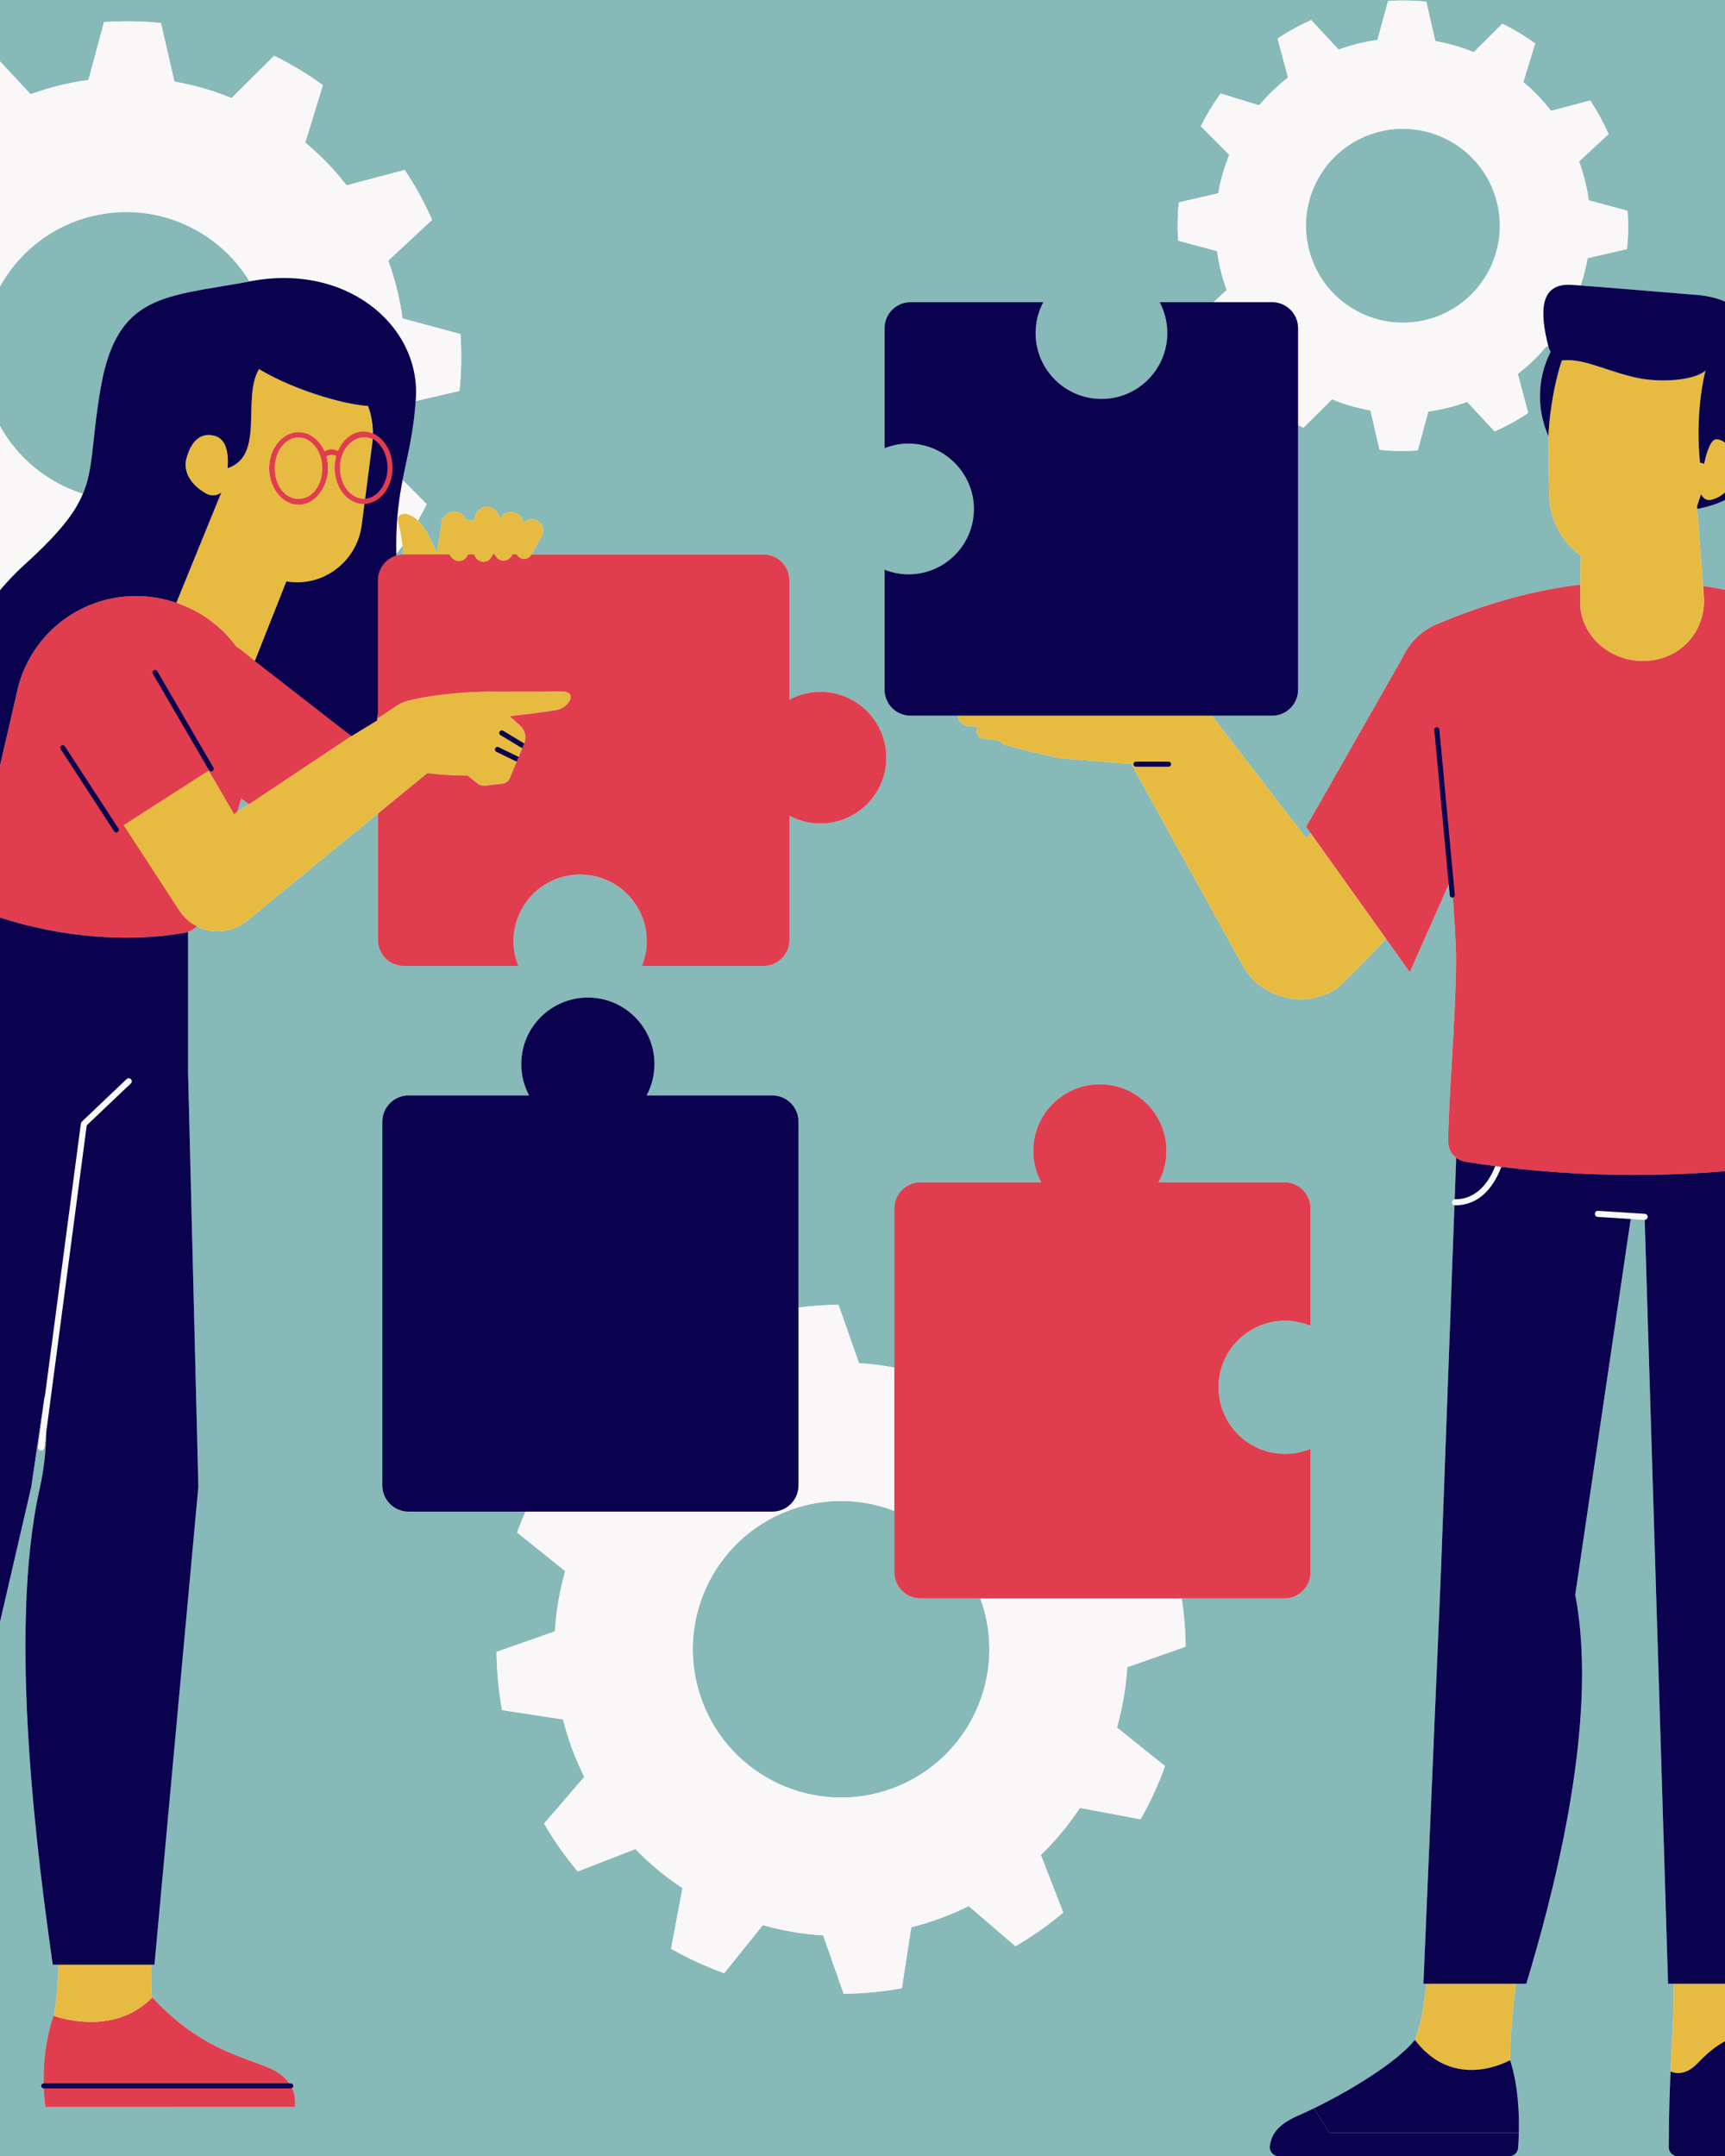 <svg xmlns="http://www.w3.org/2000/svg" xmlns:xlink="http://www.w3.org/1999/xlink" width="160" zoomAndPan="magnify" viewBox="0 0 120 150" height="200" preserveAspectRatio="xMidYMid meet" version="1.0"><rect x="-12" width="144" fill="#ffffff" y="-15" height="180" fill-opacity="1"/><rect x="-12" width="144" fill="#86b9b8" y="-15" height="180" fill-opacity="1"/><path fill="#f9f7f8" d="M 82.477 114.566 C 82.469 113.453 82.371 112.328 82.203 111.207 L 89.344 111.207 C 90.352 111.207 91.168 110.391 91.168 109.383 L 91.168 100.793 C 90.621 101.02 90.027 101.152 89.398 101.152 C 86.84 101.152 84.766 99.078 84.766 96.52 C 84.766 93.961 86.84 91.887 89.398 91.887 C 90.027 91.887 90.621 92.016 91.168 92.242 L 91.168 84.078 C 91.168 83.07 90.352 82.254 89.344 82.254 L 80.598 82.254 C 80.945 81.602 81.145 80.859 81.145 80.07 C 81.145 77.512 79.07 75.438 76.512 75.438 C 73.953 75.438 71.879 77.512 71.879 80.07 C 71.879 80.859 72.078 81.602 72.426 82.254 L 64.039 82.254 C 63.031 82.254 62.215 83.07 62.215 84.078 L 62.215 95.152 C 61.406 94.996 60.586 94.887 59.754 94.836 L 58.332 90.781 C 57.406 90.785 56.48 90.852 55.551 90.973 L 55.551 78.039 C 55.551 77.031 54.734 76.215 53.727 76.215 L 44.98 76.215 C 45.328 75.566 45.527 74.824 45.527 74.035 C 45.527 71.477 43.453 69.402 40.895 69.402 C 38.336 69.402 36.262 71.477 36.262 74.035 C 36.262 74.824 36.461 75.566 36.809 76.215 L 28.418 76.215 C 27.414 76.215 26.598 77.031 26.598 78.039 L 26.598 103.348 C 26.598 104.352 27.414 105.168 28.418 105.168 L 36.555 105.168 C 36.348 105.645 36.148 106.129 35.973 106.617 L 39.32 109.309 C 38.93 110.668 38.688 112.07 38.602 113.5 L 34.543 114.926 C 34.551 116.27 34.684 117.621 34.926 118.977 L 39.168 119.629 C 39.34 120.312 39.547 120.988 39.797 121.668 C 40.047 122.34 40.328 122.988 40.645 123.625 L 37.848 126.875 C 38.543 128.062 39.324 129.176 40.191 130.203 L 44.203 128.645 C 45.195 129.672 46.293 130.582 47.477 131.363 L 46.684 135.582 C 47.863 136.254 49.102 136.82 50.379 137.285 L 53.066 133.938 C 54.43 134.324 55.836 134.566 57.266 134.652 L 58.688 138.711 C 60.031 138.703 61.387 138.574 62.738 138.328 L 63.391 134.09 C 64.074 133.914 64.754 133.707 65.426 133.457 C 66.105 133.207 66.754 132.926 67.387 132.613 L 70.641 135.406 C 71.824 134.711 72.938 133.93 73.965 133.062 L 72.406 129.055 C 73.438 128.059 74.344 126.961 75.125 125.781 L 79.344 126.574 C 80.016 125.391 80.586 124.152 81.047 122.875 L 77.699 120.188 C 78.086 118.824 78.332 117.422 78.418 115.992 Z M 62.086 124.422 C 56.746 126.395 50.809 123.664 48.836 118.324 C 46.859 112.98 49.59 107.047 54.93 105.07 C 57.379 104.164 59.953 104.25 62.215 105.121 L 62.215 109.383 C 62.215 110.391 63.031 111.207 64.039 111.207 L 68.199 111.207 C 70.148 116.535 67.418 122.449 62.086 124.422 Z M 62.086 124.422 " fill-opacity="1" fill-rule="nonzero"/><path fill="#f9f7f8" d="M 134.543 90.625 C 134.543 90.621 134.547 90.617 134.547 90.613 C 134.535 90.352 134.473 89.66 134.387 88.801 C 134.16 86.531 133.773 83.066 133.773 83.066 L 132.223 69.168 L 132.82 69.047 C 132.148 62.406 131.945 54.551 131.824 52.996 C 131.668 51.164 131.516 49.332 131.285 47.504 C 131.07 45.777 129.969 44.387 128.5 43.711 C 128.504 43.695 128.504 43.688 128.504 43.688 C 125.098 42.219 121.77 41.246 118.473 40.77 L 118.527 41.5 L 118.055 35.23 L 118.066 35.406 C 119.004 35.242 122.688 34.379 122.27 31.031 C 122.27 31.031 125.168 27.703 122.289 25.109 C 122.324 22.102 120.699 20.641 117.676 20.496 C 117.676 20.496 112.188 20.027 109.953 19.863 C 110.164 19.246 110.328 18.609 110.441 17.961 L 113.18 17.332 C 113.273 16.457 113.285 15.566 113.227 14.668 L 110.52 13.938 C 110.457 13.48 110.371 13.027 110.258 12.57 C 110.145 12.113 110.008 11.668 109.848 11.234 L 111.902 9.324 C 111.535 8.504 111.109 7.723 110.621 6.992 L 107.902 7.715 C 107.328 6.973 106.68 6.305 105.973 5.711 L 106.793 3.023 C 106.074 2.504 105.309 2.043 104.512 1.648 L 102.523 3.629 C 101.668 3.281 100.773 3.02 99.848 2.859 L 99.219 0.117 C 98.344 0.027 97.453 0.012 96.555 0.07 L 95.824 2.781 C 95.367 2.844 94.914 2.93 94.453 3.043 C 94 3.156 93.555 3.293 93.121 3.449 L 91.211 1.398 C 90.391 1.762 89.609 2.191 88.879 2.68 L 89.602 5.398 C 88.859 5.969 88.191 6.621 87.594 7.328 L 84.91 6.508 C 84.391 7.227 83.93 7.988 83.535 8.785 L 85.516 10.777 C 85.164 11.633 84.906 12.527 84.746 13.449 L 82.004 14.082 C 81.914 14.957 81.898 15.844 81.961 16.742 L 84.668 17.473 C 84.73 17.93 84.816 18.387 84.93 18.844 C 85.043 19.301 85.18 19.742 85.336 20.176 L 84.426 21.027 L 80.668 21.027 C 81.008 21.664 81.203 22.395 81.203 23.172 C 81.203 25.703 79.152 27.754 76.625 27.754 C 74.094 27.754 72.043 25.703 72.043 23.172 C 72.043 22.395 72.238 21.668 72.578 21.027 L 63.344 21.027 C 62.344 21.027 61.535 21.836 61.535 22.836 L 61.535 31.184 C 62.191 30.922 62.926 30.809 63.695 30.891 C 65.914 31.133 67.668 33.012 67.746 35.246 C 67.836 37.832 65.77 39.957 63.203 39.957 C 62.613 39.957 62.051 39.84 61.535 39.637 L 61.535 47.984 C 61.535 48.984 62.344 49.793 63.344 49.793 L 66.648 49.793 C 66.621 50.129 66.855 50.438 67.379 50.516 C 67.559 50.539 67.777 50.566 68.027 50.59 C 67.84 50.961 67.977 51.355 68.52 51.414 C 68.754 51.441 69.109 51.48 69.527 51.527 C 69.629 51.668 69.785 51.785 70 51.852 C 70.957 52.137 72.785 52.543 73.492 52.695 C 73.68 52.738 73.871 52.766 74.062 52.781 C 74.062 52.781 77.738 53.09 78.289 53.117 L 78.301 53.117 C 78.43 53.125 78.559 53.125 78.688 53.129 L 86.516 67.301 C 87.848 69.484 90.695 70.18 92.883 68.848 C 93.254 68.621 94.828 67.012 96.426 65.328 L 98.074 67.637 L 100.777 61.531 L 100.848 62.289 C 100.859 62.379 100.934 62.449 101.023 62.449 C 101.031 62.449 101.035 62.449 101.043 62.449 C 101.051 62.445 101.059 62.441 101.066 62.441 C 101.207 64.312 101.293 65.875 101.293 66.836 C 101.293 70.441 100.746 76.789 100.746 79.426 C 100.746 79.879 100.961 80.285 101.301 80.547 L 101.195 83.441 C 101.203 83.441 101.215 83.438 101.227 83.438 C 101.113 83.438 101.016 83.531 101.016 83.648 C 101.016 83.762 101.113 83.859 101.227 83.859 C 101.211 83.859 101.195 83.852 101.18 83.848 L 100.242 109.309 L 99.02 138.02 L 99.211 138.02 C 99.07 139.766 98.816 140.941 98.426 141.922 C 100.336 144.441 102.832 144.242 104.492 143.582 C 102.832 144.242 100.336 144.441 98.426 141.922 C 97.184 143.477 93.926 145.457 91.398 146.684 L 92.496 148.395 L 105.656 148.395 C 105.688 147.043 105.609 145.062 105.051 143.336 C 105.039 141.707 105.27 139.52 105.453 138.02 L 106.176 138.02 C 107.73 132.852 111.348 120.105 109.582 110.953 L 113.441 84.809 L 111.145 84.664 L 114.395 84.871 C 114.402 84.871 114.406 84.871 114.41 84.871 C 114.41 84.871 114.414 84.867 114.414 84.867 L 116.039 138.02 L 116.438 138.02 C 116.438 138.133 116.43 138.238 116.43 138.355 C 116.43 140.395 116.312 141.953 116.211 144.125 C 116.203 144.289 116.199 144.453 116.191 144.625 C 116.188 144.688 116.184 144.754 116.184 144.816 C 116.18 144.914 116.176 145.012 116.172 145.109 C 116.168 145.215 116.164 145.324 116.16 145.43 C 116.156 145.492 116.156 145.555 116.152 145.617 C 116.148 145.746 116.145 145.879 116.141 146.012 C 116.141 146.051 116.137 146.09 116.137 146.129 C 116.109 147.074 116.09 148.137 116.082 149.379 C 116.082 149.73 116.367 150.02 116.719 150.02 L 127.867 150.02 C 128.254 150.02 128.559 149.672 128.496 149.289 C 128.258 147.844 127.332 146.832 126.273 145.867 C 126.238 145.832 126.199 145.797 126.16 145.762 C 125.84 145.477 125.516 145.191 125.191 144.898 C 125.113 144.832 125.039 144.766 124.965 144.695 C 124.887 144.621 124.809 144.547 124.727 144.473 C 124.648 144.398 124.57 144.32 124.492 144.242 C 124.422 144.172 124.352 144.102 124.281 144.031 C 124.203 143.949 124.125 143.863 124.047 143.777 C 123.984 143.707 123.922 143.637 123.859 143.562 C 123.781 143.469 123.711 143.375 123.637 143.277 C 123.582 143.207 123.527 143.141 123.477 143.066 C 123.398 142.957 123.328 142.84 123.258 142.723 C 123.219 142.66 123.176 142.602 123.141 142.535 C 123.039 142.355 122.945 142.164 122.867 141.969 C 122.863 141.965 122.863 141.965 122.863 141.961 C 122.828 141.879 122.801 141.797 122.77 141.715 C 122.32 140.492 122.246 139.258 122.293 138.02 L 123.18 138.02 C 123.777 134.461 124.902 127.633 125.445 123.578 C 126.199 117.91 125.082 109.582 125.082 109.582 L 125.586 83.855 C 125.59 83.855 125.59 83.855 125.59 83.855 C 125.707 83.855 125.801 83.762 125.801 83.645 C 125.801 83.531 125.711 83.438 125.594 83.438 L 125.648 80.617 C 126.035 80.359 126.289 79.926 126.289 79.434 C 126.289 78.242 126.176 76.281 126.055 74.156 C 127.086 77.848 128.293 82.148 128.727 83.691 L 128.723 83.695 C 128.629 83.723 128.578 83.82 128.605 83.914 C 128.617 83.957 128.645 83.984 128.676 84.008 C 128.645 84.059 128.609 84.109 128.582 84.16 C 127.895 85.422 127.766 86.277 127.961 88.094 C 127.898 88.129 127.863 88.203 127.879 88.273 C 127.848 88.266 127.816 88.25 127.781 88.246 C 127.309 88.191 126.898 88.57 126.918 89.043 L 127.016 91.52 C 127.027 91.75 127.137 91.965 127.324 92.105 L 129.059 93.418 C 129.156 93.586 129.27 93.738 129.418 93.852 C 129.531 93.941 129.672 93.988 129.812 93.988 C 129.816 93.988 129.82 93.988 129.824 93.988 C 130.094 94.172 130.453 94.172 130.719 93.969 L 134.242 91.309 C 134.445 91.156 134.559 90.918 134.547 90.664 Z M 116.699 144.227 C 116.73 144.227 116.766 144.23 116.801 144.227 C 116.766 144.227 116.73 144.227 116.699 144.227 Z M 117.879 143.75 C 117.961 143.68 118.043 143.605 118.125 143.516 C 118.23 143.402 118.336 143.297 118.445 143.191 C 118.336 143.297 118.23 143.402 118.125 143.516 C 118.043 143.605 117.961 143.68 117.879 143.75 Z M 116.898 144.219 C 116.941 144.215 116.98 144.207 117.02 144.199 C 116.98 144.207 116.941 144.215 116.898 144.219 Z M 117.109 144.18 C 117.18 144.164 117.25 144.141 117.32 144.109 C 117.25 144.141 117.18 144.164 117.109 144.18 Z M 117.375 144.082 C 117.434 144.055 117.492 144.023 117.555 143.988 C 117.496 144.023 117.434 144.055 117.375 144.082 Z M 117.633 143.938 C 117.691 143.898 117.746 143.855 117.805 143.812 C 117.746 143.855 117.691 143.898 117.633 143.938 Z M 121.59 141.555 C 121.391 141.566 121.191 141.594 120.996 141.641 C 120.883 141.664 120.77 141.699 120.656 141.738 C 121.16 141.566 121.672 141.508 122.18 141.578 C 121.984 141.551 121.785 141.543 121.59 141.555 Z M 118.543 143.098 C 118.617 143.027 118.691 142.957 118.77 142.891 C 118.691 142.957 118.617 143.027 118.543 143.098 Z M 118.879 142.793 C 118.957 142.73 119.035 142.668 119.109 142.605 C 119.031 142.668 118.957 142.73 118.879 142.793 Z M 119.211 142.527 C 119.43 142.363 119.648 142.219 119.867 142.094 C 119.648 142.219 119.43 142.363 119.211 142.527 Z M 119.969 142.039 C 120.047 141.996 120.125 141.957 120.207 141.918 C 120.125 141.957 120.047 141.996 119.969 142.039 Z M 120.32 141.867 C 120.398 141.832 120.477 141.801 120.559 141.773 C 120.477 141.801 120.398 141.832 120.32 141.867 Z M 122.477 141.633 C 122.387 141.613 122.297 141.598 122.211 141.586 C 122.297 141.598 122.387 141.613 122.477 141.633 Z M 122.824 81.176 C 122.707 81.191 122.59 81.207 122.469 81.223 C 122.762 81.188 123.051 81.148 123.34 81.105 C 123.168 81.133 122.996 81.156 122.824 81.18 C 122.824 81.18 122.824 81.176 122.824 81.176 Z M 123.793 81.047 C 124.23 80.98 124.668 80.914 125.098 80.84 C 124.668 80.914 124.23 80.98 123.793 81.047 Z M 121.91 81.289 C 121.652 81.32 121.395 81.348 121.133 81.375 C 121.395 81.348 121.652 81.32 121.91 81.289 Z M 120.512 81.434 C 120.27 81.457 120.027 81.48 119.785 81.5 C 120.027 81.48 120.27 81.457 120.512 81.434 Z M 119.113 81.551 C 118.887 81.57 118.66 81.582 118.434 81.598 C 118.66 81.582 118.887 81.57 119.113 81.551 Z M 117.711 81.641 C 117.504 81.652 117.297 81.66 117.09 81.672 C 117.297 81.66 117.504 81.652 117.711 81.641 Z M 95.969 9.156 C 99.586 8.262 103.246 10.469 104.141 14.086 C 105.035 17.699 102.832 21.359 99.215 22.254 C 95.602 23.148 91.941 20.941 91.047 17.328 C 90.148 13.711 92.355 10.055 95.969 9.156 Z M 100.277 43.297 C 100.273 43.297 100.27 43.301 100.266 43.301 C 99.113 43.703 98.121 44.547 97.57 45.746 L 90.863 57.531 L 95.242 63.668 L 91.18 57.977 L 90.859 58.301 L 84.305 49.793 L 88.492 49.793 C 89.492 49.793 90.301 48.984 90.301 47.98 L 90.301 29.57 C 90.426 29.633 90.547 29.699 90.672 29.762 L 92.66 27.781 C 93.52 28.133 94.414 28.395 95.336 28.555 L 95.969 31.293 C 96.844 31.387 97.73 31.398 98.629 31.34 L 99.359 28.629 C 99.816 28.566 100.273 28.48 100.73 28.367 C 101.188 28.254 101.629 28.121 102.062 27.961 L 103.977 30.016 C 104.797 29.648 105.578 29.223 106.309 28.73 L 105.586 26.016 C 106.328 25.441 106.996 24.793 107.59 24.082 L 107.723 24.125 C 107.758 24.254 107.809 24.371 107.867 24.477 C 107.48 25.246 107.227 26.098 107.152 27.008 C 107.055 28.195 107.266 29.332 107.715 30.348 C 107.707 30.535 107.703 30.637 107.703 30.637 L 107.77 34.438 C 107.797 36.156 108.652 37.711 109.957 38.656 L 109.941 40.672 C 106.746 41.062 103.539 41.934 100.277 43.297 Z M 108.645 25.082 C 108.594 25.246 108.543 25.41 108.496 25.57 C 108.543 25.41 108.594 25.246 108.645 25.082 Z M 108.457 25.723 C 108.426 25.832 108.395 25.945 108.363 26.055 C 108.395 25.945 108.426 25.832 108.457 25.723 Z M 108.32 26.223 C 108.293 26.332 108.27 26.441 108.242 26.547 C 108.27 26.441 108.293 26.332 108.32 26.223 Z M 108.211 26.695 C 108.18 26.832 108.148 26.969 108.121 27.105 C 108.148 26.969 108.18 26.832 108.211 26.695 Z M 108.113 27.152 C 108.082 27.301 108.055 27.449 108.027 27.594 C 108.055 27.449 108.082 27.301 108.113 27.152 Z M 108.008 27.715 C 107.992 27.82 107.973 27.922 107.957 28.023 C 107.973 27.922 107.992 27.82 108.008 27.715 Z M 107.938 28.164 C 107.922 28.258 107.906 28.348 107.895 28.438 C 107.906 28.348 107.922 28.258 107.938 28.164 Z M 107.879 28.562 C 107.863 28.668 107.852 28.773 107.84 28.875 C 107.852 28.773 107.863 28.668 107.879 28.562 Z M 107.832 28.93 C 107.816 29.051 107.805 29.164 107.793 29.273 C 107.805 29.164 107.816 29.051 107.832 28.93 Z M 107.785 29.363 C 107.777 29.438 107.773 29.512 107.766 29.582 C 107.773 29.512 107.777 29.438 107.785 29.363 Z M 107.758 29.691 C 107.75 29.75 107.746 29.805 107.742 29.859 C 107.746 29.805 107.75 29.75 107.758 29.691 Z M 107.734 29.961 C 107.734 30.012 107.73 30.055 107.727 30.098 C 107.73 30.055 107.734 30.012 107.734 29.961 Z M 107.723 30.188 C 107.719 30.211 107.719 30.234 107.719 30.258 C 107.719 30.234 107.719 30.211 107.723 30.188 Z M 104.441 81.184 C 104.422 81.18 104.406 81.18 104.387 81.176 C 104.395 81.176 104.406 81.18 104.418 81.18 C 104.426 81.18 104.434 81.184 104.441 81.184 Z M 101.652 80.746 C 101.613 80.73 101.574 80.711 101.539 80.695 C 101.574 80.711 101.613 80.73 101.652 80.746 Z M 101.949 80.832 C 101.875 80.82 101.801 80.797 101.734 80.777 C 101.805 80.797 101.875 80.82 101.949 80.832 Z M 105.594 81.316 C 105.633 81.32 105.676 81.324 105.719 81.328 C 105.676 81.324 105.633 81.32 105.594 81.316 Z M 109.547 81.633 C 109.598 81.637 109.652 81.641 109.703 81.641 C 109.652 81.641 109.598 81.637 109.547 81.633 Z M 106.875 81.441 C 106.938 81.449 106.996 81.453 107.059 81.457 C 106.996 81.453 106.938 81.449 106.875 81.441 Z M 108.203 81.551 C 108.266 81.555 108.328 81.559 108.395 81.562 C 108.328 81.559 108.266 81.555 108.203 81.551 Z M 114.555 84.812 C 114.559 84.809 114.559 84.805 114.562 84.801 C 114.562 84.805 114.559 84.809 114.555 84.812 Z M 114.602 84.75 C 114.609 84.727 114.617 84.699 114.621 84.672 C 114.617 84.699 114.613 84.727 114.602 84.75 Z M 115.789 81.719 C 115.961 81.711 116.133 81.707 116.305 81.703 C 116.133 81.707 115.961 81.711 115.789 81.719 Z M 114.691 81.742 C 114.758 81.738 114.824 81.738 114.891 81.738 C 114.824 81.738 114.758 81.738 114.691 81.742 Z M 122.48 81.441 C 122.449 81.371 122.422 81.301 122.395 81.234 C 122.422 81.301 122.449 81.371 122.48 81.441 Z M 123.102 82.543 C 123.098 82.543 123.098 82.539 123.098 82.539 C 123.098 82.539 123.098 82.543 123.102 82.543 Z M 122.688 81.879 C 122.684 81.871 122.68 81.867 122.676 81.859 C 122.68 81.867 122.684 81.875 122.688 81.879 Z M 125.383 80.758 C 125.391 80.754 125.395 80.75 125.402 80.75 C 125.395 80.75 125.391 80.754 125.383 80.758 Z M 125.949 72.328 C 125.965 72.598 125.98 72.863 125.996 73.129 C 125.98 72.863 125.965 72.598 125.949 72.328 Z M 125.852 70.441 C 125.863 70.711 125.879 70.988 125.891 71.262 C 125.879 70.988 125.863 70.711 125.852 70.441 Z M 125.902 71.5 C 125.918 71.734 125.93 71.973 125.941 72.207 C 125.93 71.973 125.918 71.734 125.902 71.5 Z M 126.02 73.535 C 126.023 73.625 126.027 73.719 126.035 73.809 C 126.027 73.719 126.023 73.625 126.02 73.535 Z M 126.02 73.535 " fill-opacity="1" fill-rule="nonzero"/><path fill="#f9f7f8" d="M 88.336 149.301 C 88.285 149.684 88.582 150.02 88.969 150.02 L 104.977 150.02 C 105.309 150.02 105.586 149.766 105.609 149.434 C 105.629 149.16 105.648 148.805 105.656 148.395 L 92.496 148.395 L 91.398 146.684 C 91.016 146.867 90.648 147.039 90.309 147.188 C 88.809 147.836 88.434 148.582 88.336 149.301 Z M 88.336 149.301 " fill-opacity="1" fill-rule="nonzero"/><path fill="#f9f7f8" d="M 26.285 65.402 C 26.285 66.398 27.094 67.203 28.09 67.203 L 36.055 67.203 C 35.844 66.672 35.723 66.09 35.723 65.48 C 35.723 62.922 37.797 60.852 40.355 60.852 C 42.91 60.852 44.984 62.922 44.984 65.48 C 44.984 66.09 44.867 66.672 44.652 67.203 L 53.113 67.203 C 54.109 67.203 54.914 66.398 54.914 65.402 L 54.914 56.754 C 55.559 57.098 56.293 57.293 57.074 57.293 C 59.602 57.293 61.652 55.242 61.652 52.715 C 61.652 50.184 59.602 48.133 57.074 48.133 C 56.293 48.133 55.559 48.328 54.914 48.672 L 54.914 40.379 C 54.914 39.383 54.109 38.574 53.113 38.574 L 37.02 38.574 C 37.031 38.531 37.043 38.48 37.051 38.438 L 37.719 37.23 C 37.918 36.801 37.688 36.297 37.234 36.156 C 36.922 36.062 36.609 36.176 36.41 36.414 C 36.383 36.055 36.129 35.734 35.754 35.645 C 35.328 35.539 34.922 35.777 34.754 36.168 C 34.773 35.711 34.43 35.309 33.957 35.266 C 33.465 35.223 33.059 35.602 33.008 36.094 C 33.008 36.125 33.004 36.168 33 36.215 L 32.434 36.164 C 32.289 35.777 31.891 35.527 31.461 35.605 C 31.199 35.652 30.996 35.812 30.875 36.023 L 30.773 36.016 C 30.773 36.016 30.613 36.965 30.406 38.449 C 30.246 38.145 30.043 37.754 29.848 37.336 C 29.609 36.828 29.34 36.465 29.078 36.215 C 29.289 35.84 29.492 35.461 29.684 35.074 L 28.008 33.391 C 28.34 31.695 28.758 30.195 28.914 27.902 L 31.961 27.199 C 32.098 25.898 32.121 24.578 32.031 23.242 L 28.004 22.156 C 27.91 21.473 27.781 20.797 27.613 20.121 C 27.445 19.438 27.242 18.777 27.008 18.133 L 30.059 15.293 C 29.516 14.07 28.879 12.91 28.152 11.824 L 24.109 12.895 C 23.262 11.793 22.293 10.797 21.238 9.918 L 22.461 5.922 C 21.391 5.148 20.258 4.465 19.07 3.879 L 16.109 6.824 C 14.84 6.305 13.508 5.914 12.137 5.676 L 11.195 1.602 C 9.898 1.465 8.574 1.445 7.238 1.535 L 6.152 5.562 C 5.473 5.656 4.793 5.785 4.113 5.953 C 3.434 6.121 2.777 6.324 2.129 6.559 L -0.711 3.504 C -1.934 4.047 -3.094 4.684 -4.18 5.41 L -3.105 9.453 C -4.207 10.305 -5.203 11.27 -6.09 12.324 L -10.078 11.102 C -10.855 12.172 -11.539 13.309 -12.125 14.492 L -9.18 17.453 C -9.703 18.727 -10.09 20.059 -10.328 21.43 L -14.402 22.367 C -14.539 23.668 -14.559 24.988 -14.469 26.324 L -10.441 27.41 C -10.348 28.094 -10.219 28.77 -10.051 29.453 C -9.883 30.129 -9.68 30.789 -9.445 31.434 L -12.5 34.277 C -11.957 35.496 -11.32 36.656 -10.594 37.742 L -6.551 36.672 C -5.699 37.773 -4.738 38.77 -3.68 39.656 L -4.902 43.645 C -4.203 44.152 -3.473 44.617 -2.719 45.043 C -5.934 50.875 -7.234 58.605 -1.812 63.664 C -1.648 63.504 -1.496 63.359 -1.359 63.234 C -1.203 63.375 -1.016 63.484 -0.809 63.562 C -0.742 63.586 -0.668 63.609 -0.602 63.637 L -1.707 63.77 C -1.746 63.734 -1.777 63.699 -1.816 63.664 C -4.066 65.84 -8.703 71.105 -8.703 77.625 L -8.355 96.098 C -8.316 98.648 -8.742 101.188 -9.621 103.582 C -13.289 113.594 -12.598 129.707 -12.598 136.695 L -11.977 136.695 C -11.977 137.613 -11.98 138.633 -12.008 139.695 C -12.008 139.695 -12.008 139.695 -12.004 139.695 C -12.266 141.645 -12.605 143.094 -12.648 144.945 L -12.688 144.945 C -12.785 144.945 -12.863 145.023 -12.863 145.121 C -12.863 145.219 -12.785 145.297 -12.688 145.297 L -12.652 145.297 C -12.656 145.703 -12.641 146.129 -12.609 146.586 L -2.348 146.586 C -2.367 146.012 -2.5 145.543 -2.707 145.133 C -2.707 145.129 -2.707 145.125 -2.707 145.121 C -2.707 145.059 -2.742 145.004 -2.789 144.973 C -3.824 143.156 -6.297 142.578 -6.312 139.781 C -6.352 139.559 -6.414 139.379 -6.504 139.23 C -6.461 139.301 -6.422 139.379 -6.391 139.469 C -6.375 138.598 -6.309 137.629 -6.223 136.695 L -5.52 136.695 L 2.176 103.438 L 3.098 97.129 C 3.102 97.168 3.105 97.207 3.109 97.242 L 2.656 100.672 C 2.641 100.789 2.723 100.895 2.836 100.91 C 2.844 100.91 2.855 100.91 2.863 100.91 C 2.969 100.91 3.059 100.832 3.074 100.727 L 6.035 78.293 L 3.215 99.66 C 3.195 100.996 3.043 102.309 2.754 103.582 C 0.5 113.594 2.68 129.707 3.668 136.695 L 4.031 136.695 C 4.051 137.941 3.973 139.156 3.727 140.238 C 3.723 140.242 2.988 142.164 3.039 144.945 C 2.941 144.945 2.863 145.023 2.863 145.121 C 2.863 145.219 2.941 145.297 3.039 145.297 L 3.047 145.297 C 3.066 145.711 3.102 146.141 3.156 146.586 L 20.504 146.582 C 20.504 146.582 20.641 145.973 20.309 145.277 C 20.367 145.25 20.406 145.191 20.406 145.121 C 20.406 145.023 20.328 144.945 20.23 144.945 L 20.117 144.945 C 19.828 144.531 19.352 144.113 18.555 143.801 C 16.418 142.961 13.688 142.312 10.594 138.961 C 7.969 141.668 4.125 140.379 3.758 140.25 C 4.125 140.379 7.949 141.66 10.574 138.984 C 10.523 138.297 10.512 137.516 10.52 136.691 L 10.746 136.691 L 13.793 103.438 L 13.082 74.547 L 13.082 64.828 C 13.312 64.746 13.52 64.617 13.695 64.453 C 14.789 65.008 16.156 64.906 17.172 64.074 L 29.723 53.789 L 26.285 56.605 Z M -6.727 138.973 C -6.758 138.949 -6.785 138.922 -6.82 138.898 C -6.785 138.922 -6.758 138.949 -6.727 138.973 Z M -6.914 138.852 C -6.949 138.836 -6.984 138.816 -7.02 138.805 C -6.984 138.816 -6.949 138.836 -6.914 138.852 Z M -7.125 138.773 C -7.164 138.766 -7.203 138.754 -7.242 138.75 C -7.203 138.754 -7.164 138.766 -7.125 138.773 Z M -7.359 138.738 C -7.398 138.734 -7.441 138.73 -7.48 138.73 C -7.441 138.73 -7.398 138.734 -7.359 138.738 Z M -7.605 138.734 C -7.648 138.738 -7.695 138.742 -7.738 138.746 C -7.695 138.742 -7.648 138.738 -7.605 138.734 Z M -7.867 138.766 C -7.914 138.773 -7.961 138.781 -8.008 138.793 C -7.961 138.781 -7.914 138.773 -7.867 138.766 Z M -8.141 138.824 C -8.188 138.836 -8.238 138.848 -8.285 138.863 C -8.238 138.848 -8.188 138.836 -8.141 138.824 Z M -8.422 138.906 C -8.469 138.922 -8.52 138.938 -8.57 138.957 C -8.52 138.938 -8.469 138.922 -8.422 138.906 Z M -8.703 139.008 C -8.754 139.027 -8.809 139.047 -8.859 139.07 C -8.809 139.047 -8.754 139.027 -8.703 139.008 Z M -8.988 139.125 C -9.043 139.148 -9.094 139.176 -9.145 139.199 C -9.094 139.176 -9.043 139.148 -8.988 139.125 Z M -9.27 139.258 C -9.324 139.285 -9.379 139.312 -9.434 139.34 C -9.379 139.312 -9.324 139.285 -9.27 139.258 Z M -9.543 139.398 C -9.605 139.434 -9.664 139.465 -9.723 139.5 C -9.664 139.465 -9.605 139.434 -9.543 139.398 Z M -9.809 139.547 C -9.895 139.594 -9.98 139.645 -10.059 139.695 C -9.98 139.645 -9.895 139.594 -9.809 139.547 Z M -6.645 139.043 C -6.617 139.074 -6.59 139.113 -6.562 139.148 C -6.59 139.113 -6.617 139.074 -6.645 139.043 Z M 28.074 38.578 C 27.898 38.578 27.734 38.613 27.574 38.66 C 27.57 38.586 27.57 38.516 27.566 38.445 L 27.641 38.465 C 27.762 38.297 27.879 38.125 27.996 37.953 C 28.023 38.156 28.047 38.363 28.074 38.578 Z M 15.641 44.039 C 15.617 44.016 15.594 43.992 15.57 43.969 C 15.594 43.992 15.617 44.016 15.641 44.039 Z M 3.312 64.699 C 3.281 64.695 3.25 64.688 3.223 64.684 C 3.25 64.688 3.281 64.695 3.312 64.699 Z M 2.473 64.523 C 2.453 64.52 2.434 64.512 2.414 64.508 C 2.434 64.512 2.453 64.52 2.473 64.523 Z M 1.656 64.324 C 1.645 64.32 1.637 64.32 1.629 64.316 C 1.637 64.32 1.645 64.32 1.656 64.324 Z M 4.176 64.855 C 4.133 64.848 4.09 64.844 4.043 64.836 C 4.09 64.84 4.133 64.848 4.176 64.855 Z M 7.805 65.219 C 7.695 65.215 7.59 65.215 7.48 65.207 C 7.59 65.215 7.695 65.215 7.805 65.219 Z M 6.883 65.172 C 6.789 65.164 6.695 65.16 6.605 65.152 C 6.695 65.16 6.789 65.164 6.883 65.172 Z M 5.969 65.094 C 5.891 65.086 5.812 65.078 5.738 65.07 C 5.812 65.078 5.891 65.086 5.969 65.094 Z M 5.062 64.988 C 5.004 64.98 4.945 64.973 4.883 64.965 C 4.945 64.973 5.004 64.98 5.062 64.988 Z M 8.363 65.234 C 8.488 65.238 8.613 65.234 8.738 65.234 C 8.613 65.234 8.488 65.238 8.363 65.234 Z M 16 44.43 C 16.02 44.453 16.039 44.477 16.059 44.5 C 16.039 44.477 16.02 44.453 16 44.43 Z M 16.445 44.984 C 16.539 45.043 16.637 45.105 16.727 45.172 C 16.637 45.105 16.539 45.043 16.445 44.984 Z M 6.367 15.047 C 10.734 13.965 15.145 15.926 17.359 19.582 C 17.266 19.598 17.172 19.613 17.074 19.637 C 11.418 20.664 8.141 20.488 7.012 26.949 C 6.363 30.648 6.539 32.5 5.766 34.352 C 2.547 33.336 -0.086 30.715 -0.957 27.199 C -2.289 21.82 0.992 16.379 6.367 15.047 Z M -1.91 61.551 C -1.93 61.645 -1.941 61.742 -1.949 61.836 C -1.941 61.742 -1.93 61.645 -1.91 61.551 Z M -1.949 61.922 C -1.949 61.992 -1.945 62.059 -1.938 62.129 C -1.945 62.059 -1.949 61.992 -1.949 61.922 Z M -1.863 62.477 C -1.895 62.391 -1.914 62.301 -1.93 62.211 C -1.914 62.301 -1.895 62.391 -1.863 62.477 Z M -1.855 62.5 C -1.828 62.578 -1.793 62.656 -1.754 62.73 C -1.793 62.656 -1.828 62.578 -1.855 62.5 Z M -1.547 63.039 C -1.488 63.109 -1.43 63.176 -1.359 63.234 C -1.43 63.176 -1.488 63.109 -1.547 63.039 Z M -1.711 62.809 C -1.676 62.863 -1.641 62.918 -1.602 62.969 C -1.641 62.918 -1.676 62.863 -1.711 62.809 Z M 0.871 64.109 C 0.871 64.109 0.867 64.109 0.863 64.105 C 0.867 64.109 0.871 64.109 0.871 64.109 Z M 10.145 65.203 C 10.305 65.191 10.465 65.18 10.625 65.168 C 10.465 65.18 10.305 65.191 10.145 65.203 Z M 9.254 65.234 C 9.395 65.23 9.535 65.223 9.68 65.219 C 9.535 65.223 9.395 65.23 9.254 65.234 Z M 11.926 65.035 C 12.223 64.996 12.516 64.953 12.812 64.902 C 12.516 64.953 12.223 64.996 11.926 65.035 Z M 11.035 65.137 C 11.227 65.117 11.414 65.094 11.602 65.074 C 11.414 65.094 11.227 65.117 11.035 65.137 Z M 16.516 56.48 C 16.605 56.172 16.691 55.863 16.777 55.555 L 17.312 55.949 Z M 26.246 50 C 26.258 49.91 26.273 49.82 26.285 49.734 L 26.285 49.973 L 27.223 49.348 Z M 26.246 50 " fill-opacity="1" fill-rule="nonzero"/><path fill="#f9f7f8" d="M 2.129 6.559 L -0.711 3.504 C -1.934 4.047 -3.094 4.684 -4.18 5.41 L -3.105 9.453 C -4.207 10.305 -5.203 11.27 -6.09 12.324 L -10.078 11.102 C -10.855 12.172 -11.539 13.309 -12.125 14.492 L -9.18 17.453 C -9.703 18.727 -10.09 20.059 -10.324 21.43 L -14.402 22.367 C -14.539 23.668 -14.559 24.988 -14.469 26.324 L -10.441 27.41 C -10.348 28.094 -10.219 28.77 -10.051 29.453 C -9.883 30.129 -9.68 30.789 -9.445 31.434 L -12.5 34.277 C -11.957 35.496 -11.32 36.656 -10.594 37.742 L -6.551 36.672 C -5.699 37.773 -4.738 38.77 -3.68 39.656 L -4.902 43.645 C -3.832 44.422 -2.695 45.105 -1.512 45.688 L 1.445 42.746 C 2.723 43.266 4.051 43.652 5.426 43.891 L 6.363 47.965 C 7.664 48.105 8.984 48.125 10.32 48.035 L 11.406 44.008 C 12.09 43.914 12.766 43.785 13.445 43.617 C 14.125 43.449 14.785 43.246 15.43 43.012 L 18.27 46.066 C 19.492 45.52 20.652 44.887 21.738 44.156 L 20.668 40.113 C 21.77 39.266 22.766 38.301 23.645 37.246 L 27.641 38.465 C 28.414 37.395 29.098 36.262 29.684 35.074 L 26.738 32.117 C 27.258 30.844 27.648 29.512 27.887 28.141 L 31.961 27.199 C 32.098 25.902 32.121 24.578 32.031 23.242 L 28.004 22.156 C 27.91 21.477 27.781 20.801 27.613 20.121 C 27.445 19.438 27.242 18.781 27.008 18.137 L 30.059 15.293 C 29.516 14.07 28.879 12.91 28.152 11.824 L 24.109 12.898 C 23.262 11.797 22.293 10.801 21.238 9.918 L 22.461 5.926 C 21.391 5.148 20.258 4.465 19.07 3.879 L 16.109 6.824 C 14.84 6.305 13.508 5.914 12.137 5.68 L 11.195 1.602 C 9.898 1.465 8.574 1.445 7.238 1.535 L 6.152 5.562 C 5.473 5.656 4.793 5.785 4.113 5.953 C 3.434 6.121 2.777 6.324 2.129 6.559 Z M 6.367 15.047 C 11.746 13.715 17.188 16.996 18.52 22.375 C 19.852 27.75 16.57 33.191 11.191 34.523 C 5.816 35.855 0.375 32.574 -0.957 27.199 C -2.289 21.82 0.992 16.379 6.367 15.047 Z M 93.121 3.449 L 91.211 1.395 C 90.391 1.762 89.609 2.188 88.879 2.68 L 89.602 5.398 C 88.859 5.969 88.191 6.617 87.594 7.328 L 84.91 6.504 C 84.391 7.227 83.93 7.988 83.539 8.785 L 85.516 10.777 C 85.164 11.633 84.906 12.527 84.746 13.449 L 82.004 14.082 C 81.914 14.953 81.898 15.844 81.961 16.742 L 84.668 17.473 C 84.73 17.93 84.816 18.387 84.93 18.844 C 85.043 19.301 85.18 19.742 85.34 20.176 L 83.285 22.086 C 83.648 22.91 84.078 23.688 84.566 24.418 L 87.285 23.699 C 87.855 24.438 88.504 25.109 89.215 25.703 L 88.395 28.387 C 89.113 28.91 89.875 29.367 90.672 29.762 L 92.66 27.781 C 93.52 28.133 94.414 28.395 95.336 28.551 L 95.969 31.293 C 96.844 31.387 97.73 31.398 98.629 31.34 L 99.359 28.629 C 99.82 28.566 100.273 28.48 100.73 28.367 C 101.188 28.254 101.629 28.117 102.066 27.961 L 103.977 30.016 C 104.797 29.648 105.578 29.223 106.309 28.73 L 105.586 26.012 C 106.328 25.441 106.996 24.793 107.59 24.082 L 110.277 24.906 C 110.797 24.184 111.258 23.422 111.648 22.625 L 109.672 20.637 C 110.02 19.777 110.281 18.883 110.441 17.961 L 113.18 17.328 C 113.273 16.457 113.289 15.566 113.227 14.668 L 110.52 13.938 C 110.457 13.48 110.371 13.023 110.258 12.57 C 110.145 12.109 110.008 11.668 109.848 11.234 L 111.902 9.324 C 111.535 8.5 111.109 7.719 110.621 6.992 L 107.902 7.711 C 107.328 6.969 106.68 6.301 105.973 5.707 L 106.793 3.023 C 106.074 2.5 105.309 2.043 104.512 1.648 L 102.523 3.629 C 101.668 3.277 100.773 3.016 99.848 2.855 L 99.219 0.117 C 98.344 0.023 97.453 0.012 96.559 0.07 L 95.824 2.777 C 95.367 2.844 94.914 2.93 94.453 3.043 C 94 3.156 93.555 3.293 93.121 3.449 Z M 95.969 9.156 C 99.586 8.262 103.246 10.469 104.141 14.086 C 105.035 17.699 102.832 21.359 99.215 22.254 C 95.602 23.148 91.941 20.941 91.047 17.328 C 90.148 13.711 92.355 10.055 95.969 9.156 Z M 49.633 96.879 L 46.379 94.082 C 45.191 94.777 44.078 95.562 43.051 96.43 L 44.609 100.438 C 43.582 101.434 42.676 102.535 41.891 103.711 L 37.672 102.918 C 37.004 104.102 36.434 105.34 35.973 106.617 L 39.32 109.309 C 38.93 110.668 38.688 112.07 38.602 113.5 L 34.543 114.926 C 34.551 116.27 34.68 117.621 34.926 118.977 L 39.164 119.629 C 39.34 120.312 39.547 120.988 39.797 121.668 C 40.047 122.34 40.328 122.988 40.645 123.625 L 37.848 126.875 C 38.543 128.062 39.324 129.176 40.191 130.203 L 44.199 128.645 C 45.195 129.672 46.293 130.582 47.477 131.363 L 46.684 135.582 C 47.863 136.254 49.102 136.82 50.379 137.285 L 53.066 133.938 C 54.43 134.324 55.832 134.566 57.262 134.652 L 58.688 138.711 C 60.031 138.703 61.387 138.574 62.738 138.328 L 63.391 134.09 C 64.074 133.914 64.754 133.707 65.426 133.457 C 66.105 133.207 66.754 132.926 67.387 132.613 L 70.641 135.406 C 71.824 134.711 72.938 133.93 73.965 133.062 L 72.406 129.055 C 73.438 128.059 74.344 126.961 75.125 125.781 L 79.344 126.574 C 80.016 125.391 80.586 124.152 81.047 122.875 L 77.699 120.188 C 78.086 118.824 78.332 117.422 78.418 115.992 L 82.477 114.566 C 82.465 113.223 82.336 111.867 82.094 110.516 L 77.852 109.863 C 77.68 109.18 77.469 108.504 77.223 107.828 C 76.969 107.148 76.688 106.5 76.375 105.867 L 79.172 102.617 C 78.477 101.43 77.695 100.316 76.824 99.289 L 72.816 100.848 C 71.82 99.816 70.719 98.91 69.543 98.129 L 70.336 93.91 C 69.152 93.238 67.914 92.672 66.637 92.207 L 63.949 95.555 C 62.59 95.172 61.184 94.926 59.754 94.836 L 58.328 90.781 C 56.984 90.789 55.633 90.918 54.277 91.164 L 53.629 95.402 C 52.941 95.574 52.266 95.785 51.586 96.035 C 50.914 96.285 50.266 96.566 49.633 96.879 Z M 54.93 105.07 C 60.273 103.094 66.207 105.824 68.184 111.168 C 70.16 116.512 67.43 122.445 62.086 124.422 C 56.746 126.395 50.809 123.664 48.836 118.324 C 46.859 112.98 49.59 107.047 54.93 105.07 Z M 2.863 100.91 C 2.855 100.91 2.848 100.91 2.836 100.906 C 2.723 100.895 2.641 100.785 2.656 100.672 L 5.625 78.164 C 5.633 78.117 5.656 78.074 5.691 78.039 L 8.809 75.074 C 8.895 74.996 9.027 74.996 9.105 75.082 C 9.188 75.168 9.184 75.301 9.102 75.379 L 6.035 78.293 L 3.074 100.727 C 3.059 100.832 2.969 100.91 2.863 100.91 Z M 114.41 84.871 C 114.406 84.871 114.402 84.871 114.398 84.871 L 111.145 84.664 C 111.027 84.656 110.941 84.559 110.949 84.441 C 110.953 84.324 111.051 84.23 111.172 84.242 L 114.422 84.449 C 114.539 84.457 114.629 84.555 114.621 84.672 C 114.613 84.785 114.52 84.871 114.41 84.871 Z M 104.441 81.184 C 104.035 82.277 103.117 83.859 101.23 83.859 C 101.113 83.859 101.02 83.762 101.02 83.648 C 101.02 83.531 101.113 83.438 101.23 83.438 C 102.82 83.438 103.629 82.109 104.016 81.129 C 104.156 81.148 104.301 81.164 104.441 81.184 Z M 125.801 83.648 C 125.801 83.762 125.707 83.859 125.59 83.859 C 123.73 83.859 122.812 82.324 122.395 81.234 C 122.539 81.215 122.68 81.195 122.824 81.176 C 123.215 82.152 124.027 83.438 125.59 83.438 C 125.707 83.438 125.801 83.531 125.801 83.648 Z M 125.801 83.648 " fill-opacity="1" fill-rule="nonzero"/><path fill="#e03e4e" d="M -12.004 139.695 C -12.004 139.695 -11.266 140.426 -10.059 139.695 C -8.715 138.875 -6.613 137.965 -6.312 139.781 C -6.293 143.262 -2.461 143.305 -2.348 146.582 L -12.609 146.582 C -12.801 143.848 -12.336 142.184 -12.004 139.695 M 3.727 140.238 C 3.727 140.238 2.68 142.938 3.156 146.586 L 20.504 146.582 C 20.504 146.582 20.926 144.73 18.551 143.801 C 16.418 142.961 13.688 142.312 10.594 138.961 C 7.836 141.809 3.727 140.238 3.727 140.238 M 25.93 51.906 L 16.891 45.301 C 16.84 45.262 16.777 45.211 16.727 45.172 C 16.637 45.105 16.539 45.043 16.445 44.984 C 14.898 42.848 12.309 41.469 9.445 41.469 C 5.445 41.469 1.992 44.273 1.172 48.188 L -1.91 61.551 C -2.105 62.402 -1.629 63.258 -0.809 63.562 C 2.969 64.949 8.066 65.727 12.809 64.902 C 13.418 64.793 13.922 64.367 14.129 63.785 C 14.695 62.211 15.871 58.844 16.777 55.555 L 19.246 57.383 Z M 89.398 101.152 C 86.84 101.152 84.766 99.078 84.766 96.52 C 84.766 93.961 86.84 91.887 89.398 91.887 C 90.027 91.887 90.621 92.016 91.168 92.242 L 91.168 84.078 C 91.168 83.07 90.352 82.254 89.344 82.254 L 80.598 82.254 C 80.945 81.602 81.145 80.859 81.145 80.07 C 81.145 77.512 79.07 75.438 76.512 75.438 C 73.953 75.438 71.879 77.512 71.879 80.07 C 71.879 80.859 72.078 81.602 72.426 82.254 L 64.039 82.254 C 63.031 82.254 62.215 83.07 62.215 84.078 L 62.215 109.383 C 62.215 110.391 63.031 111.207 64.039 111.207 L 89.344 111.207 C 90.352 111.207 91.168 110.391 91.168 109.383 L 91.168 100.797 C 90.621 101.02 90.027 101.152 89.398 101.152 Z M 132.82 69.047 C 132.148 62.406 131.945 54.551 131.824 52.996 C 131.668 51.164 131.516 49.332 131.285 47.5 C 131.07 45.777 129.969 44.387 128.5 43.711 C 128.504 43.695 128.504 43.688 128.504 43.688 C 125.098 42.219 121.77 41.246 118.473 40.77 L 118.527 41.5 C 118.688 43.785 117.047 45.805 114.613 45.969 C 112.184 46.133 110.086 44.414 109.926 42.129 L 109.941 40.672 C 106.746 41.062 103.539 41.934 100.277 43.297 C 100.273 43.297 100.27 43.301 100.262 43.305 C 99.113 43.703 98.121 44.547 97.57 45.746 L 90.863 57.531 L 98.074 67.637 L 100.965 61.113 C 101.164 63.566 101.293 65.656 101.293 66.836 C 101.293 70.441 100.746 76.789 100.746 79.426 C 100.746 80.125 101.258 80.719 101.949 80.832 C 109.395 82.035 117.844 82.074 125.098 80.84 C 125.785 80.723 126.289 80.133 126.289 79.438 C 126.289 77.555 126.008 73.766 125.852 70.441 Z M 25.344 30.074 C 24.562 30.074 23.883 30.605 23.535 31.387 C 23.223 31.242 22.898 31.25 22.586 31.402 C 22.242 30.613 21.559 30.074 20.773 30.074 C 19.641 30.074 18.719 31.195 18.719 32.57 C 18.719 33.945 19.637 35.066 20.773 35.066 C 21.906 35.066 22.824 33.945 22.824 32.57 C 22.824 32.281 22.785 32.008 22.711 31.75 C 22.949 31.621 23.176 31.617 23.41 31.734 C 23.336 31.996 23.293 32.277 23.293 32.57 C 23.293 33.945 24.211 35.066 25.348 35.066 C 26.48 35.066 27.398 33.945 27.398 32.57 C 27.398 31.195 26.477 30.074 25.344 30.074 Z M 20.77 34.703 C 19.836 34.703 19.078 33.746 19.078 32.57 C 19.078 31.391 19.836 30.434 20.77 30.434 C 21.707 30.434 22.465 31.391 22.465 32.57 C 22.465 33.746 21.707 34.703 20.77 34.703 Z M 25.344 34.703 C 24.41 34.703 23.652 33.746 23.652 32.57 C 23.652 31.391 24.41 30.434 25.344 30.434 C 26.281 30.434 27.039 31.391 27.039 32.57 C 27.039 33.746 26.277 34.703 25.344 34.703 Z M 25.344 34.703 " fill-opacity="1" fill-rule="evenodd"/><path fill="#e7bb41" d="M 37.719 37.234 L 37.051 38.438 C 36.789 39.668 36.453 41.051 36.176 42.305 C 35.859 43.758 34.473 44.441 32.57 44.156 C 30.406 43.836 29.855 42.836 29.852 42.832 C 27.898 40.602 28.199 38.441 27.812 36.812 C 27.641 36.102 27.598 35.926 27.938 35.789 C 28.316 35.637 29.195 35.945 29.848 37.34 C 30.043 37.758 30.246 38.145 30.406 38.449 C 30.613 36.965 30.773 36.016 30.773 36.016 L 30.875 36.027 C 30.996 35.816 31.199 35.656 31.461 35.605 C 31.891 35.527 32.289 35.777 32.434 36.164 L 33 36.215 C 33.004 36.168 33.008 36.125 33.008 36.094 C 33.059 35.602 33.465 35.223 33.957 35.266 C 34.43 35.309 34.77 35.715 34.754 36.168 C 34.922 35.777 35.328 35.539 35.754 35.645 C 36.129 35.738 36.383 36.059 36.41 36.414 C 36.609 36.18 36.922 36.062 37.234 36.16 C 37.688 36.297 37.918 36.801 37.719 37.234 Z M 122.293 138.02 L 116.438 138.02 C 116.438 138.133 116.43 138.238 116.43 138.355 C 116.43 140.395 116.312 141.953 116.211 144.125 C 116.723 144.328 117.391 144.301 118.125 143.516 C 119.602 141.941 121.191 141.191 122.77 141.719 C 122.32 140.492 122.246 139.258 122.293 138.02 Z M -12.004 139.695 C -12.004 139.695 -11.266 140.426 -10.059 139.695 C -8.801 138.93 -6.879 138.082 -6.391 139.469 C -6.375 138.598 -6.309 137.629 -6.223 136.691 L -11.977 136.691 C -11.977 137.613 -11.98 138.633 -12.004 139.695 Z M 3.727 140.238 C 3.727 140.238 7.812 141.797 10.574 138.984 C 10.523 138.297 10.512 137.516 10.52 136.691 L 4.031 136.691 C 4.051 137.941 3.973 139.156 3.727 140.238 Z M 39.121 48.109 C 37.984 48.109 38.02 48.133 34.457 48.117 C 34.457 48.117 34.391 48.117 34.277 48.117 C 34.148 48.117 34.02 48.117 33.883 48.113 L 33.887 48.121 C 32.816 48.137 30.422 48.238 28.379 48.754 C 28 48.852 27.652 49.031 27.355 49.27 C 27.312 49.297 27.266 49.32 27.223 49.352 L 16.285 56.637 L 14.52 53.605 L 8.598 57.41 L 12.332 63.141 L 12.469 63.352 C 12.531 63.445 12.598 63.539 12.672 63.629 C 13.789 64.996 15.805 65.195 17.172 64.074 L 29.723 53.789 C 30.508 53.887 31.52 53.973 32.52 53.957 L 33.23 54.52 C 33.375 54.633 33.559 54.684 33.738 54.664 L 34.961 54.52 C 35.191 54.492 35.383 54.344 35.473 54.133 L 36.469 51.723 C 36.645 51.297 36.535 50.805 36.191 50.492 L 35.457 49.832 C 36.27 49.738 37.965 49.535 38.734 49.391 C 39.621 49.223 40.184 48.109 39.121 48.109 Z M 91.18 57.977 L 90.859 58.301 L 84.305 49.793 L 66.648 49.793 C 66.621 50.129 66.855 50.438 67.379 50.516 C 67.559 50.539 67.777 50.566 68.027 50.59 C 67.84 50.961 67.977 51.355 68.52 51.414 C 68.754 51.441 69.109 51.48 69.527 51.527 C 69.629 51.668 69.785 51.785 70 51.852 C 70.957 52.137 72.785 52.543 73.492 52.695 C 73.68 52.738 73.871 52.766 74.062 52.781 C 74.062 52.781 77.738 53.09 78.289 53.117 L 78.301 53.117 C 78.43 53.125 78.559 53.125 78.688 53.129 L 86.516 67.301 C 87.848 69.484 90.695 70.18 92.883 68.848 C 93.254 68.621 94.828 67.012 96.426 65.328 Z M 134.543 90.625 C 134.543 90.621 134.547 90.617 134.547 90.613 C 134.535 90.352 134.473 89.66 134.387 88.801 C 134.16 86.531 133.773 83.066 133.773 83.066 L 132.223 69.168 L 125.852 70.441 C 125.91 71.656 125.984 72.934 126.055 74.156 C 127.121 77.98 128.383 82.465 128.773 83.855 C 128.699 83.961 128.637 84.062 128.582 84.16 C 127.871 85.473 127.754 86.34 127.984 88.305 C 127.922 88.277 127.852 88.258 127.781 88.25 C 127.309 88.191 126.898 88.57 126.918 89.043 L 127.016 91.523 C 127.027 91.754 127.137 91.969 127.324 92.105 L 129.281 93.586 L 129.789 93.973 C 130.062 94.18 130.445 94.18 130.719 93.973 L 134.242 91.312 C 134.445 91.16 134.559 90.918 134.547 90.668 Z M 105.051 143.336 C 105.043 141.707 105.27 139.52 105.457 138.02 L 99.211 138.02 C 99.07 139.766 98.816 140.941 98.426 141.922 C 100.559 144.738 103.434 144.16 105.051 143.336 Z M 119.426 30.562 C 119.023 30.531 118.734 31.402 118.547 32.277 C 118.465 32.23 118.371 32.199 118.266 32.195 C 118.266 32.195 117.859 29.016 118.641 25.777 C 117.953 26.457 115.438 26.684 113.621 26.23 C 111.398 25.684 110.109 24.91 108.645 25.086 C 107.734 27.91 107.703 30.637 107.703 30.637 L 107.77 34.438 C 107.797 36.16 108.652 37.711 109.957 38.656 L 109.926 42.129 C 110.086 44.414 112.184 46.133 114.613 45.969 C 117.047 45.805 118.688 43.785 118.527 41.5 L 118.055 35.23 L 118.336 34.375 C 118.457 34.668 118.738 34.852 119.043 34.773 C 119.957 34.543 120.609 33.793 120.688 32.859 C 120.789 31.66 120.227 30.633 119.426 30.562 Z M 25.344 35.062 C 24.211 35.062 23.289 33.945 23.289 32.57 C 23.289 32.277 23.336 31.996 23.41 31.734 C 23.176 31.617 22.945 31.621 22.711 31.75 C 22.785 32.008 22.824 32.281 22.824 32.57 C 22.824 33.945 21.902 35.062 20.77 35.062 C 19.637 35.062 18.715 33.945 18.715 32.57 C 18.715 31.195 19.637 30.074 20.77 30.074 C 21.555 30.074 22.238 30.613 22.586 31.402 C 22.898 31.246 23.223 31.242 23.535 31.387 C 23.883 30.605 24.562 30.074 25.344 30.074 C 25.555 30.074 25.754 30.113 25.945 30.184 C 25.949 29.508 25.828 28.855 25.605 28.246 C 25.402 28.23 25.195 28.211 24.992 28.18 C 23.074 27.906 20.039 26.898 18.02 25.68 C 16.805 27.688 18.457 31.719 15.832 32.574 C 15.91 31.641 15.801 30.531 14.895 30.309 C 13.871 30.059 13.242 30.812 12.957 31.945 C 12.738 32.832 13.297 33.77 14.363 34.348 C 14.727 34.543 15.156 34.48 15.402 34.25 L 12.27 41.934 C 13.965 42.508 15.426 43.582 16.441 44.98 C 16.539 45.043 16.633 45.105 16.727 45.172 C 16.777 45.211 16.84 45.262 16.891 45.301 L 17.727 45.988 L 19.922 40.449 C 20.457 40.535 21.02 40.535 21.586 40.414 C 23.523 40.012 24.914 38.414 25.16 36.555 L 25.352 35.062 C 25.352 35.062 25.348 35.062 25.344 35.062 Z M 25.344 30.434 C 24.41 30.434 23.652 31.391 23.652 32.57 C 23.652 33.746 24.41 34.703 25.344 34.703 C 25.363 34.703 25.383 34.699 25.398 34.699 L 25.898 30.844 C 25.91 30.754 25.918 30.66 25.926 30.566 C 25.746 30.484 25.551 30.434 25.344 30.434 Z M 20.77 30.434 C 19.836 30.434 19.078 31.391 19.078 32.57 C 19.078 33.746 19.836 34.703 20.77 34.703 C 21.707 34.703 22.465 33.746 22.465 32.57 C 22.465 31.391 21.707 30.434 20.77 30.434 Z M 20.77 30.434 " fill-opacity="1" fill-rule="evenodd"/><path fill="#0a014f" d="M 34.527 52.305 L 35.906 52.973 C 35.93 52.984 35.957 52.988 35.98 52.988 C 36.047 52.988 36.109 52.953 36.141 52.891 C 36.184 52.801 36.148 52.695 36.059 52.652 L 34.684 51.984 C 34.594 51.941 34.488 51.98 34.445 52.066 C 34.402 52.156 34.441 52.262 34.527 52.305 Z M 34.527 52.305 " fill-opacity="1" fill-rule="nonzero"/><path fill="#0a014f" d="M 20.23 144.945 L 3.039 144.945 C 2.941 144.945 2.863 145.023 2.863 145.121 C 2.863 145.219 2.941 145.297 3.039 145.297 L 20.23 145.297 C 20.328 145.297 20.406 145.219 20.406 145.121 C 20.406 145.023 20.328 144.945 20.23 144.945 Z M 20.23 144.945 " fill-opacity="1" fill-rule="nonzero"/><path fill="#0a014f" d="M -8.703 77.621 L -8.355 96.098 C -8.316 98.648 -8.742 101.188 -9.617 103.582 C -13.289 113.594 -12.598 129.707 -12.598 136.691 L -5.52 136.691 L 2.176 103.438 L 3.098 97.129 C 3.102 97.168 3.105 97.203 3.109 97.242 L 5.625 78.164 C 5.633 78.117 5.656 78.07 5.691 78.039 L 8.809 75.074 C 8.895 74.992 9.027 74.996 9.105 75.082 C 9.188 75.168 9.184 75.301 9.102 75.379 L 6.035 78.293 L 3.215 99.66 C 3.195 100.992 3.043 102.309 2.758 103.582 C 0.5 113.594 2.68 129.703 3.668 136.691 L 10.746 136.691 L 13.797 103.438 L 13.082 74.547 L 13.082 64.828 C 12.996 64.859 12.906 64.883 12.812 64.902 C 8.152 65.711 3.16 64.973 -0.598 63.633 L -1.707 63.77 C -1.746 63.734 -1.777 63.695 -1.812 63.664 C -4.066 65.836 -8.703 71.105 -8.703 77.621 Z M -8.703 77.621 " fill-opacity="1" fill-rule="nonzero"/><path fill="#0a014f" d="M 14.844 53.402 L 10.941 46.699 C 10.891 46.613 10.781 46.586 10.699 46.637 C 10.613 46.684 10.586 46.793 10.633 46.879 L 14.539 53.582 C 14.57 53.637 14.633 53.668 14.691 53.668 C 14.723 53.668 14.754 53.66 14.781 53.645 C 14.867 53.594 14.895 53.488 14.844 53.402 Z M 14.844 53.402 " fill-opacity="1" fill-rule="nonzero"/><path fill="#0a014f" d="M 108.645 25.082 C 110.109 24.91 111.398 25.684 113.621 26.23 C 115.438 26.684 117.953 26.457 118.641 25.777 C 117.859 29.016 118.266 32.195 118.266 32.195 C 118.371 32.199 118.465 32.23 118.547 32.277 C 118.734 31.402 119.023 30.531 119.426 30.562 C 120.227 30.633 120.789 31.66 120.688 32.859 C 120.609 33.793 119.957 34.543 119.043 34.773 C 118.738 34.852 118.457 34.668 118.336 34.375 L 118.055 35.227 L 118.07 35.406 C 119.004 35.242 122.688 34.379 122.27 31.031 C 122.27 31.031 125.168 27.703 122.289 25.109 C 122.324 22.102 120.699 20.641 117.676 20.492 C 117.676 20.492 110.844 19.914 109.324 19.82 C 107.16 19.684 107.07 21.559 107.711 24.094 C 107.75 24.238 107.805 24.363 107.867 24.477 C 107.48 25.246 107.227 26.098 107.152 27.008 C 107.055 28.195 107.266 29.332 107.715 30.348 C 107.75 29.578 107.91 27.367 108.645 25.082 Z M 108.645 25.082 " fill-opacity="1" fill-rule="nonzero"/><path fill="#0a014f" d="M 101.027 62.449 C 101.031 62.449 101.035 62.449 101.043 62.449 C 101.141 62.438 101.211 62.352 101.203 62.254 L 100.129 50.758 C 100.121 50.66 100.043 50.59 99.938 50.598 C 99.84 50.605 99.77 50.691 99.777 50.789 L 100.852 62.289 C 100.859 62.379 100.938 62.449 101.027 62.449 Z M 101.027 62.449 " fill-opacity="1" fill-rule="nonzero"/><path fill="#0a014f" d="M 101.227 83.438 C 102.82 83.438 103.629 82.109 104.016 81.129 C 103.32 81.039 102.629 80.941 101.949 80.832 C 101.703 80.789 101.484 80.688 101.301 80.547 L 101.195 83.441 C 101.207 83.441 101.215 83.438 101.227 83.438 Z M 101.227 83.438 " fill-opacity="1" fill-rule="nonzero"/><path fill="#0a014f" d="M 34.816 51.145 L 36.277 52.027 C 36.305 52.043 36.336 52.051 36.367 52.051 C 36.43 52.051 36.488 52.023 36.52 51.965 C 36.57 51.883 36.543 51.773 36.461 51.723 L 35 50.84 C 34.914 50.789 34.805 50.816 34.754 50.898 C 34.707 50.984 34.73 51.094 34.816 51.145 Z M 34.816 51.145 " fill-opacity="1" fill-rule="nonzero"/><path fill="#0a014f" d="M 88.336 149.301 C 88.285 149.684 88.582 150.02 88.969 150.02 L 104.977 150.02 C 105.309 150.02 105.586 149.766 105.609 149.434 C 105.629 149.16 105.648 148.805 105.656 148.395 L 92.496 148.395 L 91.398 146.684 C 91.016 146.867 90.648 147.039 90.309 147.188 C 88.809 147.836 88.434 148.582 88.336 149.301 Z M 88.336 149.301 " fill-opacity="1" fill-rule="nonzero"/><path fill="#0a014f" d="M 98.426 141.922 C 97.184 143.477 93.926 145.457 91.398 146.684 L 92.496 148.395 L 105.656 148.395 C 105.691 147.039 105.613 145.062 105.051 143.336 C 103.434 144.16 100.559 144.738 98.426 141.922 Z M 98.426 141.922 " fill-opacity="1" fill-rule="nonzero"/><path fill="#0a014f" d="M 125.445 123.578 C 126.199 117.91 125.082 109.582 125.082 109.582 L 125.586 83.855 C 123.73 83.855 122.812 82.324 122.395 81.234 C 122.539 81.215 122.68 81.195 122.824 81.176 C 123.215 82.152 124.027 83.438 125.59 83.438 C 125.59 83.438 125.594 83.438 125.594 83.438 L 125.648 80.617 C 125.484 80.727 125.301 80.805 125.098 80.84 C 118.625 81.941 111.203 82.027 104.383 81.176 C 104.402 81.18 104.422 81.18 104.441 81.184 C 104.031 82.277 103.113 83.859 101.227 83.859 C 101.211 83.859 101.195 83.852 101.18 83.848 L 100.242 109.309 L 99.02 138.02 L 106.176 138.02 C 107.73 132.852 111.348 120.105 109.582 110.953 L 113.441 84.809 L 111.145 84.664 C 111.027 84.656 110.941 84.559 110.949 84.441 C 110.953 84.324 111.051 84.23 111.172 84.242 L 114.422 84.449 C 114.539 84.457 114.625 84.555 114.621 84.672 C 114.613 84.781 114.523 84.867 114.414 84.867 L 116.039 138.02 L 123.18 138.02 C 123.777 134.461 124.902 127.633 125.445 123.578 Z M 125.445 123.578 " fill-opacity="1" fill-rule="nonzero"/><path fill="#0a014f" d="M 126.273 145.867 C 126.273 145.867 126.277 145.867 126.277 145.867 C 126.238 145.832 126.199 145.797 126.16 145.766 C 125.844 145.477 125.516 145.191 125.191 144.902 C 125.117 144.832 125.039 144.766 124.965 144.695 C 124.887 144.621 124.809 144.547 124.73 144.473 C 124.648 144.398 124.57 144.32 124.492 144.246 C 124.422 144.176 124.352 144.102 124.281 144.031 C 124.203 143.949 124.125 143.863 124.051 143.777 C 123.988 143.707 123.922 143.637 123.863 143.562 C 123.785 143.473 123.711 143.375 123.637 143.277 C 123.586 143.207 123.531 143.141 123.48 143.066 C 123.402 142.957 123.332 142.84 123.258 142.727 C 123.219 142.66 123.18 142.602 123.141 142.535 C 123.039 142.355 122.949 142.168 122.867 141.969 C 122.867 141.965 122.863 141.965 122.863 141.961 C 122.828 141.879 122.801 141.797 122.773 141.715 C 122.379 141.586 121.984 141.535 121.59 141.555 C 121.391 141.566 121.195 141.594 120.996 141.641 C 120.016 141.867 119.047 142.531 118.125 143.516 C 117.566 144.113 117.043 144.27 116.602 144.223 C 116.465 144.207 116.336 144.172 116.215 144.125 C 116.207 144.289 116.199 144.453 116.191 144.625 C 116.191 144.688 116.188 144.754 116.184 144.816 C 116.18 144.914 116.176 145.012 116.172 145.109 C 116.168 145.215 116.164 145.324 116.16 145.43 C 116.16 145.492 116.156 145.555 116.156 145.617 C 116.152 145.746 116.145 145.879 116.141 146.012 C 116.141 146.051 116.141 146.09 116.137 146.129 C 116.109 147.074 116.09 148.137 116.086 149.379 C 116.082 149.73 116.367 150.02 116.719 150.02 L 127.867 150.02 C 128.254 150.02 128.559 149.672 128.496 149.289 C 128.262 147.848 127.332 146.832 126.273 145.867 Z M 126.273 145.867 " fill-opacity="1" fill-rule="nonzero"/><path fill="#0a014f" d="M 4.273 51.875 C 4.191 51.926 4.168 52.035 4.219 52.117 L 7.941 57.836 C 7.977 57.887 8.035 57.914 8.09 57.914 C 8.125 57.914 8.156 57.906 8.188 57.887 C 8.27 57.832 8.293 57.723 8.238 57.641 L 4.516 51.926 C 4.465 51.844 4.352 51.82 4.273 51.875 Z M 4.273 51.875 " fill-opacity="1" fill-rule="nonzero"/><path fill="#0a014f" d="M 53.727 76.215 L 44.98 76.215 C 45.328 75.566 45.527 74.824 45.527 74.035 C 45.527 71.477 43.453 69.402 40.895 69.402 C 38.336 69.402 36.262 71.477 36.262 74.035 C 36.262 74.824 36.461 75.566 36.809 76.215 L 28.418 76.215 C 27.414 76.215 26.598 77.031 26.598 78.039 L 26.598 103.348 C 26.598 104.352 27.414 105.168 28.418 105.168 L 53.727 105.168 C 54.73 105.168 55.547 104.352 55.547 103.348 L 55.547 78.039 C 55.547 77.031 54.734 76.215 53.727 76.215 Z M 53.727 76.215 " fill-opacity="1" fill-rule="nonzero"/><path fill="#0a014f" d="M 27.734 41.352 C 27.051 33.953 28.621 32.762 28.93 27.688 C 29.234 22.613 24 18.137 17.074 19.637 C 11.418 20.664 8.141 20.488 7.012 26.949 C 5.879 33.414 7.266 34.238 1.695 39.297 C -3.852 44.336 -9.379 56.605 -1.812 63.664 C -1.648 63.504 -1.496 63.359 -1.359 63.234 C -1.828 62.824 -2.055 62.188 -1.91 61.551 L 1.172 48.188 C 1.992 44.273 5.445 41.469 9.445 41.469 C 10.445 41.469 11.414 41.641 12.316 41.953 C 12.301 41.945 12.285 41.938 12.27 41.934 L 15.402 34.25 C 15.156 34.48 14.727 34.543 14.363 34.348 C 13.297 33.773 12.738 32.832 12.957 31.949 C 13.242 30.812 13.871 30.059 14.895 30.312 C 15.801 30.531 15.91 31.641 15.832 32.574 C 18.457 31.719 16.805 27.688 18.02 25.68 C 20.039 26.902 23.074 27.91 24.992 28.18 C 25.195 28.211 25.402 28.23 25.605 28.246 C 25.902 29.051 26.016 29.938 25.898 30.848 L 25.16 36.555 C 24.914 38.414 23.523 40.012 21.586 40.418 C 21.02 40.535 20.457 40.539 19.922 40.449 L 17.727 45.988 L 24.449 51.215 L 26.227 50.129 C 26.57 47.398 28.055 44.805 27.734 41.352 Z M 27.734 41.352 " fill-opacity="1" fill-rule="nonzero"/><path fill="#0a014f" d="M 90.301 47.984 L 90.301 22.836 C 90.301 21.836 89.492 21.023 88.492 21.023 L 80.668 21.023 C 81.008 21.664 81.203 22.395 81.203 23.172 C 81.203 25.703 79.152 27.754 76.625 27.754 C 74.094 27.754 72.043 25.703 72.043 23.172 C 72.043 22.395 72.238 21.664 72.578 21.023 L 63.344 21.023 C 62.344 21.023 61.535 21.836 61.535 22.836 L 61.535 31.184 C 62.191 30.922 62.926 30.805 63.695 30.891 C 65.914 31.133 67.668 33.012 67.746 35.246 C 67.836 37.832 65.77 39.957 63.203 39.957 C 62.613 39.957 62.051 39.84 61.535 39.637 L 61.535 47.98 C 61.535 48.984 62.344 49.793 63.344 49.793 L 88.492 49.793 C 89.492 49.793 90.301 48.984 90.301 47.984 Z M 90.301 47.984 " fill-opacity="1" fill-rule="nonzero"/><path fill="#0a014f" d="M 81.289 52.988 L 79.023 52.988 C 78.926 52.988 78.848 53.066 78.848 53.164 C 78.848 53.262 78.926 53.34 79.023 53.34 L 81.289 53.34 C 81.387 53.34 81.469 53.262 81.469 53.164 C 81.469 53.066 81.387 52.988 81.289 52.988 Z M 81.289 52.988 " fill-opacity="1" fill-rule="nonzero"/><path fill="#e03e4e" d="M 57.074 48.133 C 56.293 48.133 55.559 48.328 54.914 48.676 L 54.914 40.379 C 54.914 39.383 54.109 38.574 53.113 38.574 L 36.98 38.574 C 36.727 39.023 36.156 38.98 35.941 38.574 L 35.648 38.574 C 35.391 39.184 34.637 39.137 34.422 38.574 L 34.273 38.574 C 34.082 39.262 33.203 39.266 32.984 38.574 L 32.551 38.574 C 32.379 39.145 31.586 39.25 31.27 38.574 L 28.09 38.574 C 27.094 38.574 26.289 39.383 26.289 40.379 L 26.289 49.973 L 27.223 49.348 C 27.266 49.32 27.312 49.297 27.355 49.27 C 27.652 49.031 28 48.852 28.379 48.754 C 30.422 48.238 32.816 48.137 33.887 48.121 L 33.883 48.113 C 34.02 48.113 34.148 48.117 34.277 48.117 C 34.391 48.117 34.457 48.117 34.457 48.117 C 38.02 48.133 37.984 48.109 39.121 48.109 C 40.184 48.109 39.621 49.223 38.734 49.391 C 37.965 49.535 36.27 49.738 35.461 49.832 L 36.191 50.492 C 36.535 50.801 36.648 51.297 36.469 51.723 L 35.473 54.133 C 35.387 54.344 35.191 54.492 34.965 54.52 L 33.742 54.664 C 33.559 54.684 33.375 54.633 33.234 54.52 L 32.523 53.957 C 31.52 53.973 30.512 53.887 29.727 53.789 L 26.289 56.605 L 26.289 65.402 C 26.289 66.395 27.094 67.203 28.09 67.203 L 36.059 67.203 C 35.844 66.672 35.723 66.09 35.723 65.48 C 35.723 62.922 37.797 60.848 40.355 60.848 C 42.914 60.848 44.988 62.922 44.988 65.48 C 44.988 66.09 44.867 66.672 44.652 67.203 L 53.113 67.203 C 54.109 67.203 54.918 66.395 54.918 65.402 L 54.918 56.754 C 55.559 57.098 56.293 57.293 57.074 57.293 C 59.605 57.293 61.656 55.242 61.656 52.711 C 61.652 50.184 59.602 48.133 57.074 48.133 Z M 57.074 48.133 " fill-opacity="1" fill-rule="nonzero"/><path fill="#e03e4e" d="M 25.297 30.023 C 24.52 30.023 23.844 30.578 23.512 31.387 C 23.141 31.164 22.777 31.281 22.551 31.43 C 22.215 30.625 21.543 30.074 20.766 30.074 C 19.656 30.074 18.754 31.199 18.754 32.59 C 18.754 33.984 19.656 35.109 20.766 35.109 C 21.879 35.109 22.777 33.984 22.777 32.59 C 22.777 32.309 22.738 32.039 22.672 31.785 C 22.723 31.738 23.039 31.477 23.391 31.738 C 23.324 31.992 23.285 32.262 23.285 32.543 C 23.285 33.934 24.188 35.062 25.297 35.062 C 26.41 35.062 27.309 33.934 27.309 32.543 C 27.309 31.152 26.41 30.023 25.297 30.023 Z M 20.766 34.758 C 19.852 34.758 19.109 33.785 19.109 32.59 C 19.109 31.398 19.852 30.426 20.766 30.426 C 21.68 30.426 22.426 31.398 22.426 32.59 C 22.426 33.785 21.68 34.758 20.766 34.758 Z M 25.297 34.707 C 24.383 34.707 23.641 33.734 23.641 32.543 C 23.641 31.348 24.383 30.375 25.297 30.375 C 26.211 30.375 26.957 31.348 26.957 32.543 C 26.957 33.734 26.211 34.707 25.297 34.707 Z M 25.297 34.707 " fill-opacity="1" fill-rule="nonzero"/></svg>
